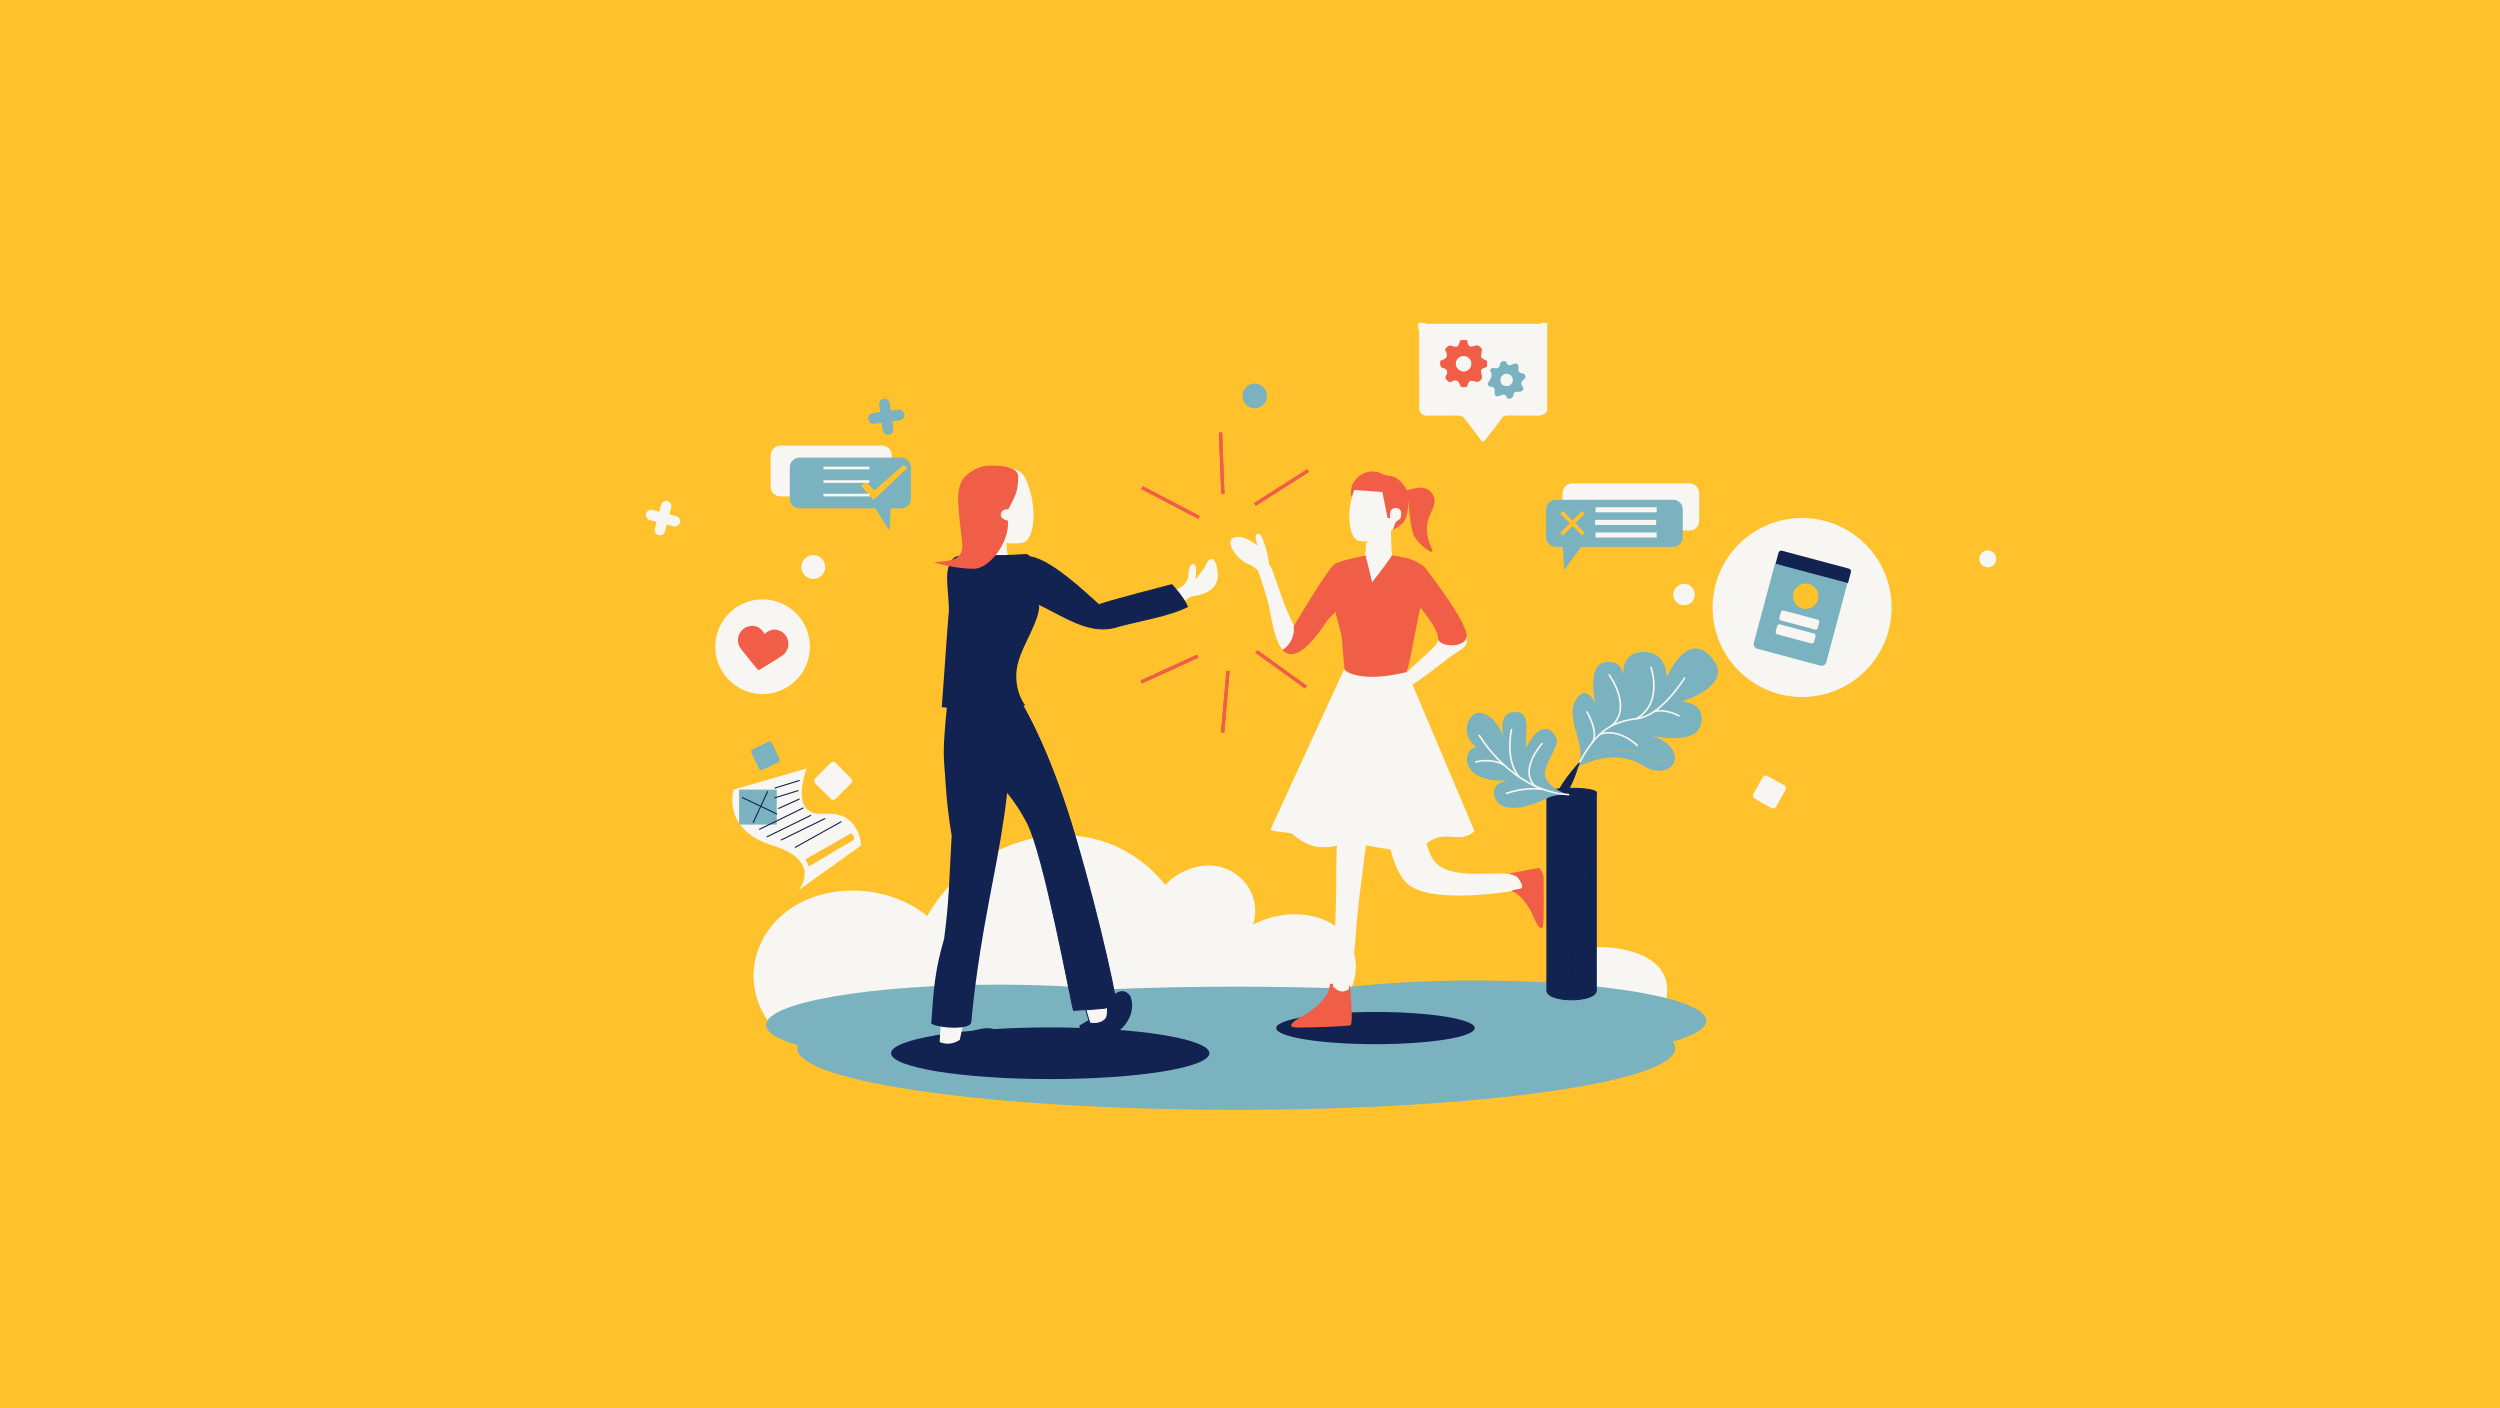 <?xml version="1.0" encoding="utf-8"?>
<!-- Generator: Adobe Illustrator 27.1.1, SVG Export Plug-In . SVG Version: 6.00 Build 0)  -->
<svg version="1.1" xmlns="http://www.w3.org/2000/svg" xmlns:xlink="http://www.w3.org/1999/xlink" x="0px" y="0px"
	 viewBox="0 0 1420 800" style="enable-background:new 0 0 1420 800;" xml:space="preserve">
<style type="text/css">
	.st0{fill:#FFC12C;}
	.st1{fill:#F8F6F2;}
	.st2{fill:#7AB2C0;}
	.st3{fill:#122251;}
	.st4{fill:none;stroke:#122251;stroke-width:0.627;stroke-linecap:round;stroke-linejoin:round;}
	.st5{fill:#FFBE2E;}
	.st6{fill:#122251;stroke:#122251;stroke-width:0.596;}
	.st7{fill:#122251;stroke:#122251;stroke-width:0.596;stroke-miterlimit:10;}
	.st8{fill:none;stroke:#F8F6F2;stroke-width:0.94;stroke-linecap:round;stroke-linejoin:round;}
	.st9{fill:#F15E47;}
	.st10{fill:#F15E47;stroke:#F15E47;stroke-width:0.596;}
	.st11{fill:#F8F6F2;stroke:#F8F6F2;stroke-width:1.192;}
	.st12{fill:#F15E47;stroke:#F15E47;stroke-width:0.715;}
	.st13{fill:#F8F6F2;stroke:#122251;stroke-width:0.596;}
	.st14{fill:#122251;stroke:#122251;stroke-width:1.192;}
	.st15{fill:#122251;stroke:#FF33C7;stroke-width:0;}
	.st16{fill:none;stroke:#F15E47;stroke-width:1.787;stroke-miterlimit:10;}
</style>
<g id="レイヤー_1">
	<g id="レイヤー_1_00000151543645199414208610000014384296427986105754_">
		<rect x="-10" y="-10" class="st0" width="1440" height="820"/>
	</g>
</g>
<g id="レイヤー_3">
	<g>
		<g id="bg_00000152223616770731190440000003084483667643251368_">
			<g id="Group_5_00000166665228169671155780000005435257872211484863_">
				<path id="Group_1_00000006698536545646669610000014819564965435696011_" class="st1" d="M526.7,520.31
					c-20.64-16.77-52.08-18.96-73.92-6.56c-25.69,14.58-33.42,46.7-13.44,70.18c106.09-3.02,212.18-6.03,318.27-9.05
					c17.59-15.67,15.66-38.69,0.22-49.3c-11.73-8.06-30.57-8.5-46.03-0.47c4.92-15.97-5.99-30.54-20.47-33.09
					c-10.26-1.81-21.87,2.49-29.45,10.62c-4.01-5.09-19.45-23.33-46.77-27.41c-3.67-0.55-7.39-0.82-11.14-0.82
					C573.92,474.41,542.61,491.73,526.7,520.31z"/>
			</g>
			<path id="Group_4_00000098188846283027869230000010727632219102111620_" class="st1" d="M876.75,563.8l66.74,12.09
				c0,0,16.47-29.09-22.28-36.75c-4.11-0.81-7.84-1.17-11.24-1.17C881.32,537.97,876.75,563.8,876.75,563.8z"/>
			<g id="Group_3_00000115485833159721591060000002472985893295845263_">
				<path id="Group_1_00000026153323400585546830000005817470431002769793_" class="st2" d="M759.89,561.36
					c-18.52-0.62-37.85-0.94-57.71-0.94c-25.64,0-50.38,0.54-73.66,1.55c-18.45-1.71-39.52-2.69-61.9-2.69
					c-72.63,0-131.51,10.24-131.51,22.86c0,4.21,6.55,8.15,17.97,11.54c-0.19,0.56-0.29,1.13-0.29,1.71
					c0,19.32,111.66,34.98,249.39,34.98c137.74,0,249.39-15.66,249.39-34.98c0-1.27-0.48-2.51-1.42-3.74
					c12.08-3.46,19.04-7.52,19.04-11.86c0-12.63-58.88-22.86-131.51-22.86C808.57,556.93,781.67,558.57,759.89,561.36z"/>
			</g>
			<path id="Group_2_00000157994382783072471120000011351013692864009099_" class="st3" d="M686.92,598.24
				c0,8.1-40.47,14.67-90.39,14.67c-49.92,0-90.39-6.57-90.39-14.67c0-8.1,40.47-14.67,90.39-14.67
				C646.46,583.56,686.92,590.13,686.92,598.24z"/>
			
				<ellipse id="Group_1_00000050633064090502683420000002911861816027713181_" class="st3" cx="781.27" cy="583.94" rx="56.39" ry="9.15"/>
		</g>
		<g id="shape_00000139259119841964530380000002666461315689330366_">
			<path id="Group_12_00000133499694568632685760000003753763270759103927_" class="st1" d="M416.69,448.5
				c0,0-6.96,22.77,22.05,31.7c29.01,8.93,14.86,25.41,14.86,25.41l35.51-25.41c0,0-0.46-19.63-21.12-18
				c-20.66,1.63-9.75-25.77-9.75-25.77L416.69,448.5z"/>
			
				<rect id="Group_13_00000183938790254884304860000007142326613962761369_" x="419.83" y="448.5" class="st2" width="21.35" height="19.85"/>
			
				<line id="Group_10_00000070825414548565174740000004175265897890699681_" class="st4" x1="435.96" y1="449.67" x2="427.84" y2="467.19"/>
			
				<line id="Group_9_00000008123988135412744850000005990724602208433568_" class="st4" x1="421.69" y1="453.03" x2="441.18" y2="462.32"/>
			
				<line id="Group_8_00000036218259760927919230000014194491494735464605_" class="st4" x1="440.2" y1="447.58" x2="453.95" y2="443.34"/>
			
				<line id="Group_7_00000103948554135799745300000010143752828117754762_" class="st4" x1="440.2" y1="453.12" x2="453.31" y2="449.08"/>
			
				<line id="Group_6_00000167385913978566982940000014023683657446157465_" class="st4" x1="442.29" y1="459.18" x2="453.95" y2="453.9"/>
			
				<line id="Group_5_00000064324127670064900130000015592667402118646661_" class="st4" x1="431.43" y1="471.02" x2="456.15" y2="458.95"/>
			
				<line id="Group_4_00000163042949749681278430000007720298279373889938_" class="st4" x1="435.76" y1="475.24" x2="460.48" y2="463.16"/>
			
				<line id="Group_3_00000177484165970762682080000008710984668122585274_" class="st4" x1="443.79" y1="477.06" x2="468.51" y2="464.98"/>
			
				<line id="Group_2_00000170969920211761121800000003860261190893968815_" class="st4" x1="451.7" y1="481.28" x2="477.74" y2="466.77"/>
			<path id="Group_1_00000038376512981074854790000000638114524495553185_" class="st5" d="M483.54,473.19l-26.11,14.97
				c0,0,1.81,2.6,1.81,4.14c13.77-8.36,25.69-15.24,25.69-15.24S485.87,475.28,483.54,473.19z"/>
		</g>
		<g id="tree_00000013873127405981206590000002318499033269770914_">
			<g id="Group_24_00000023996330588860177600000000932132118217708703_">
				<path id="Group_21_00000093165330194835505810000005783105376768318896_" class="st6" d="M890.61,553.69
					c1.85-4.32-1.54-9.87,1.23-14.19c8.95-14.5,9.56-32.39,8.02-48.43c0-2.16,0.31-4.32,0-6.48c-2.07-11.64-4.57-23.72-0.77-34.41
					h-20.44v107.17C883.75,557.8,888.94,558.07,890.61,553.69z"/>
				<path id="Group_20_00000086685742502794395950000011692958602608109209_" class="st6" d="M899.09,450.18
					c-3.8,10.69-1.3,22.77,0.77,34.41c0.31,2.16,0,4.32,0,6.48c1.54,16.04,0.93,33.93-8.02,48.43c-2.78,4.32,0.62,9.87-1.23,14.19
					c-1.67,4.38-6.86,4.11-11.96,3.66v5.19c0,7.1,28.02,7.1,28.02,0V450.18H899.09z"/>
				<path id="Group_19_00000136404439554508227600000013790810257405374362_" class="st7" d="M906.74,450.18
					c0,1.34-6.29,2.42-14.04,2.42c-7.76,0-14.04-1.08-14.04-2.42c0-1.34,6.29-2.42,14.04-2.42
					C900.46,447.76,906.74,448.84,906.74,450.18z"/>
			</g>
			<g id="Group_23_00000127019858787470788470000004003544506313051066_">
				<path id="Group_18_00000052076188074574964560000012495032154306035078_" class="st2" d="M895.72,396.49
					c-8.24,11.34,7.15,27.45,0,39.44c0,0,0.14-0.08,0.42-0.23c0.55-0.5,1.17-1.05,1.87-1.64c3.26-2.73,22.39-12.65,36.96-5
					c14.4,7.57,15.7-1.63,15.73-1.85c0,0,0,0,0,0c-1.43-3.29-5.15-6.71-11.99-9.23c12.76-7.24,22.74,8.46,25.79-8.27
					c1.96-10.77-8.91-11.33-9.27-11.35c0.6-0.11,28.92-8.72,18.17-23.27c-14.29-19.34-26.57,9.18-26.69,9.61
					c0.01-0.32,0.41-14.18-12.92-14.4c-12.23-0.2-11.92,11.24-11.75,13.39c-0.22-1.72-1.68-9.26-10.75-7.44
					c-10.12,2.03-5.19,23.12-5.09,23.57C906.08,399.57,901.48,388.57,895.72,396.49z"/>
				<path id="Group_17_00000144314805352426056350000014939004580754760066_" class="st8" d="M895.72,435.94
					c11.13-22.39,21.07-26.06,34.57-27.85c13.5-1.79,26.5-22.93,26.5-22.93"/>
				<path id="Group_16_00000056399561718456367670000018162969493477508750_" class="st8" d="M937.77,379.08
					c0,0,7.12,20.32-8.3,29.13"/>
				<path id="Group_15_00000106133177033643240030000018163705688098861230_" class="st8" d="M914.01,383.34
					c0,0,13.54,18.57,1.31,28.97"/>
				<path id="Group_14_00000076597620009423551500000006114223771863483023_" class="st8" d="M953.62,406.58
					c0,0-7.94-4.39-14.19-2.34"/>
				<path id="Group_13_00000021816286968464463200000004479523213980645283_" class="st8" d="M929.99,423.44
					c0,0-10.21-10.23-21.3-6.35"/>
				<path id="Group_12_00000052084749412804764260000002531510520432641204_" class="st8" d="M901.41,404.42
					c0,0,6.95,11.66,3.01,17.3"/>
				<path id="Group_11_00000129914259090469563420000012987735843964554925_" class="st2" d="M896.14,435.7
					c2.99-1.62,21.41-10.8,36.67-1.07c11.71,7.48,21.28,0.4,17.9-7.41c-0.03,0.22-1.33,9.41-15.73,1.84
					c-14.58-7.65-33.7,2.27-36.96,5C897.31,434.65,896.69,435.2,896.14,435.7z"/>
				<path id="Group_10_00000132060345092393414850000013154612554664177086_" class="st2" d="M959.17,399.27
					c6.45,3.55,6.69,18.1-5.69,16.41c-12.86-1.75-14.76,2.31-14.76,2.31s18.69,4.27,25.35-2.69
					C967.76,411.43,968.51,401.24,959.17,399.27z"/>
				<path id="Group_9_00000126285080977610750280000004331823777267628420_" class="st6" d="M896.14,435.7
					c0,0-5.56,18.35-10.03,16.43c-4.47-1.92,11.03-18.95,11.03-18.95L896.14,435.7z"/>
			</g>
			<g id="Group_22_00000083077269277957817240000004321464210949392007_">
				<path id="Group_8_00000064319742531869934380000014429663497720474287_" class="st2" d="M867.12,424.24
					c0.82-1.56,1.63-2.93,2.44-4.11c5.82-8.48,11.37-7.42,14.52-0.59c2.06,3.87-9.2,16.25-6.1,22.67c2.16,4.48,7.28,7.14,10.17,8.34
					c1.26,0.52,2.09,0.77,2.09,0.77s-6.68-0.17-10.54,1.63c0,0-25.27,13.36-30.64,0.04c-2.95-8.26,6.69-9.57,7.65-9.68
					c-1.45,0.12-22.5,1.62-23.56-11.77c0,0-0.01-7.14,5.68-6.95c-10.8-7.51-4.61-22.33,3.78-19.31
					c8.11,2.92,11.07,12.72,11.25,13.35c-0.11-0.48-1.44-6.29,0.32-10.3c1.15-2.62,3.61-4.47,8.58-3.56
					c5.8,0.92,3.94,11.04,3.86,16.44c0,0,0,0.01,0,0.01c-0.01,0.75,0.01,1.4,0.1,1.93C866.8,423.62,866.93,423.99,867.12,424.24z"/>
				<path id="Group_7_00000119812862316766242960000005988603232281324209_" class="st8" d="M840.23,417.66
					c0,0,18.09,31.45,50.7,33.7"/>
				<path id="Group_6_00000155831940571537319340000007768992360308742539_" class="st8" d="M875.79,422.46
					c0,0-13.25,14.76-3.95,23.96"/>
				<path id="Group_5_00000176040825888315885850000010871934623030525073_" class="st8" d="M858.54,414.38
					c0,0-3.88,16.58,4.05,26.56"/>
				<path id="Group_4_00000174575234054717359260000004117099219235905957_" class="st8" d="M838.22,432.77c0,0,8.04-2.37,15.76,1.5
					"/>
				<path id="Group_3_00000090295490362346482060000003788256611637816201_" class="st8" d="M855.71,450.66
					c0,0,9.75-3.77,20.22-2.34"/>
				<path id="Group_2_00000011732900556541012710000013235806986132907136_" class="st2" d="M884.08,419.54
					c2.06,3.87-9.2,16.25-6.1,22.67c2.16,4.48,7.28,7.14,10.17,8.34c-4.92-0.31-11.47-2.12-13.59-9.2
					c-3.53-11.82,11.14-24.84-5-21.22C875.38,411.65,880.93,412.71,884.08,419.54z"/>
				<path id="Group_1_00000052096668138674433110000016490696758114165905_" class="st2" d="M866.63,421.2
					c-0.4-5.03-2.4-17.76-12.38-12.71c-0.02-0.06-0.04-0.11-0.06-0.17c1.15-2.62,3.61-4.47,8.58-3.56
					C868.57,405.68,866.7,415.8,866.63,421.2z"/>
			</g>
		</g>
		<g id="leg2_00000072961735459719848570000006131434527673591997_">
			<path id="Group_3_00000002385357892341120370000000872202976995038892_" class="st9" d="M858.44,502.83l0.56,3.68
				c0,0,4.46,0.11,10.86,11.57c0,0,5.53,14.31,6.63,7.28c0.62-3.92,0.28-23.23,0.3-26.56c0.02-3.33-2.58-5.85-2.58-5.85
				s-15.97,2.92-16.43,3.1C857.31,496.23,858.44,502.83,858.44,502.83z"/>
			<path id="Group_2_00000170246030367592073130000009510281638453732007_" class="st1" d="M812.57,485.68
				c-7.53-17.78-6.69-37.39-6.11-56.56l-22.08,3.26c0,0-0.31,58.31,15.99,70.36c14.92,11.03,58.19,3.4,58.19,3.4
				c2.39-2.35,9.39,1.14,4.04-7.03C857.25,490.93,820.91,504.3,812.57,485.68z"/>
		</g>
		<g id="leg1_00000092424301788939510330000011836487007500732557_">
			<path id="Group_3_00000054951932921450382310000012660205879768123276_" class="st9" d="M755.5,558.75l-0.7,3.34
				c0,0-0.37,5.17-12.07,13.37c0,0-14.81,7.48-7.21,8.1c4.23,0.34,30.88-0.54,31.6-1.28c1.82-1.91-0.47-22.5-0.35-22.7
				C766.88,559.62,755.5,558.75,755.5,558.75z"/>
			<path id="Group_1_00000170994111641649919110000018177582601677575576_" class="st1" d="M782.58,429.27
				c1.14-6.27,5.97-19.08,9.55-24.02l-28.86-10.35c0,0-4.46,82.98-4.27,101.03c0.19,18.05-1.91,64.28-1.91,64.28
				c3.25,3.22,5.37,3.85,8.99,1.71c0.58-3.71,2.99-13.51,4.62-38.88C772.77,500.87,777.33,470.69,782.58,429.27z"/>
		</g>
		<path id="Group_2_00000105399356898922554250000014069437761491881627_" class="st1" d="M763.55,379.97l-41.74,90.85
			c-0.78,1.82,11.05,1.72,12.33,2.86c2.75,2.44,8.71,7.53,17.12,7.53c10.29,0,9.29-2.76,20.62-1.57
			c11.03,1.15,27.78,7.13,39.28-1.18c10.48-7.57,17.98,1.39,26.35-6.36l-38.77-91.68c0,0,1.66,1.96-15.79,3.22
			C764.4,384.97,763.55,379.97,763.55,379.97z"/>
		<path id="Group_2_00000128458208744441542650000006815204411310142093_" class="st9" d="M803.7,320.52
			c-2.79-2.48-6.15-3.53-9.66-4.61c-10.26-1.3-10.75-1.48-12.82-1.24c-3.78,0.76-21.13,1.13-23.06,23.06
			c-1.5,8.16,3.21,18.7,3.92,24.12c0.15,1.14,1.58,18.35,1.58,18.35s6.95,8.41,35.21,1.59c2.77-5.85,7.63-43.23,11.59-47.88
			C809.24,327.98,806.91,323.37,803.7,320.52z"/>
		<path id="グループ_1_00000042011650531558515350000012428057142827960729_" class="st1" d="M790.06,301.18l-14.19,7.29
			c0,0-0.21,5.93-0.34,6.77l15.09,0.01C790.38,314.06,790.06,301.18,790.06,301.18z"/>
		<path id="グループ_1_00000049196523641764161890000012510650386062822302_" class="st1" d="M790.61,315.25
			c0.61,0.27-11.24,15.5-11.24,15.5s-3.66-15.54-3.94-15.5c0-3.58,4.01-7.59,7.59-7.59C786.6,307.65,790.61,311.67,790.61,315.25z"
			/>
		<path id="グループ_1_00000133490007698420347970000009224164287848471680_" class="st1" d="M794.84,273.59
			c-3.47-4.07-12.99-4.76-17.22-3.54c-6.19,1.79-7.54,4.14-9.87,12.83s-1.73,19.13,2.03,23.23c1.25,1.36,4.16,1.47,7.27,1.46
			c8.19-0.02,14.19-7.29,14.19-7.29s6.24-2.28,7.76-9.22C800.34,284.91,798.31,277.66,794.84,273.59z"/>
		<path id="グループ_1_00000067955631697549784080000002868437148859728529_" class="st9" d="M788.13,294.22h1.4
			c0,0,0.03,0.66,0-2.42c-0.03-3.09,2.94-3.56,4.4-3.11c0.95,0.3,1.59,1.22,1.8,1.79c0.29,0.8,0.12,2.97-0.24,3.78
			c-0.35,0.81-2.42,1.87-2.79,2.44s-1.37,3.97-1.37,3.97s1.2-0.04,4.94-3.06c2.87-2.31,3.73-8.96,3.65-13.67
			c0-0.27,0.99,16.76,3.58,21.06s9.12,9.11,9.94,8.37c0.95-0.85-3.75-6.39-2.85-15.18c0.65-6.28,5.73-11.19,3.82-16.04
			c-3.64-9.26-15.11-3.04-15.39-3.72c-0.84-2.04-2.2-3.62-3.07-4.5c-1.16-1.17-2.08-2.03-4.15-3.09c-1.45-0.74-4.95-0.5-7.17-1.83
			c-3.17-1.89-12.01-2.78-16.8,6.79c0,0-0.24,1.65-0.47,3.44c-0.23,1.79,0.43,3.21,0.43,3.21l1.3-4.18l16.08,1.21l1.38,6.78
			C786.57,286.27,787.69,291.7,788.13,294.22z"/>
		<g id="arm2_00000156576596296559961240000008366363479397129115_">
			<path id="Group_5_00000043437605240843915710000005982253624891932804_" class="st1" d="M757.38,321.88
				c-4.66,6.73-15.54,25.49-22.23,33.84c-6.68-12.53-11.62-31.38-13.63-34.2c-1.51-2.11-5.81-2.68-7.99-0.41
				c1.51,4.71,3.24,9.26,4.65,13.97c0.69,2.78,1.74,5.55,2.43,8.33c1.39,6.59,3.44,21.72,8.3,25.88c7.98,6.94,17.03-12,23.28-17.55
				c2.73-2.04,3.58-3.92,7.07-6.29l16.62-29.58C775.89,315.88,769.26,317.67,757.38,321.88z"/>
			<path id="Group_1_00000059990837725471671750000013726134289761002685_" class="st1" d="M720.62,322.92
				c1.28-1.53-3-20.65-6.04-19.83c-3.04,0.82-0.05,6.95-0.05,6.95s-10.28-8.32-15.08-3.83c-2.28,3.4,2.64,9.81,6.54,12.47
				c2.35,1.96,8.32,3.05,9.34,7.34C717.67,326.65,719.34,324.45,720.62,322.92z"/>
			<path id="Group_6_00000023979848315125765820000011577174710180647357_" class="st10" d="M757.98,320.84
				c-3.54,2.48-22.82,34.89-22.82,34.89s1.36,8.12-6.24,13.57c8.99,9.2,24.47-16.81,24.47-16.81s6.7-7.03,6.7-7.03l15.8-29.58
				C775.89,315.88,761.52,318.36,757.98,320.84z"/>
		</g>
		<g id="arm1_00000087399671379941928630000010592116631743828113_">
			<path id="Group_5_00000150815186525728488310000002991941369107622294_" class="st1" d="M832.55,359.48
				c-3.12-11.1-23.58-37.05-23.95-37.5c-4.26-3.04-8.54-4.59-11.75-5.17l4.55,21.31c0,0,16.14,18.01,15.8,24.27
				c-0.28,5.18-8.24,8.62-22.12,23.93c-0.26,1.2,2.2,3.37,4,4.51c9.4-5.64,15.47-10.79,24.69-17.77
				C830.71,367.85,834.98,368.15,832.55,359.48z"/>
			<path id="Group_2_00000056416771539610170030000015007759764723724954_" class="st1" d="M792.1,394.42
				c-4.72,4.72-12.06,1.58-17.57-1.47c-0.52,0.06-0.75,0.29-0.53,0.85c1.15,2.98,11.89,7.91,15.3,5.79
				c3.41-2.12,9.57-7.61,9.57-7.61s0.08-1-0.1-2.13C796.35,390.97,794.07,392.45,792.1,394.42z"/>
			<path id="Group_1_00000040557086526321527900000003090353876679336372_" class="st11" d="M792.1,394.42
				c1.97-1.97,4.25-3.45,6.67-4.58c-0.24-1.43-0.91-3.07-2.73-3.19c-3.26-0.22-14.33,0.12-13.57,1.98c0.77,1.86,3.89,2.13,5.76,2.21
				c-3.27,5.01-11.41,1.85-13.71,2.11C780.04,396,787.38,399.14,792.1,394.42z"/>
			<path id="Group_6_00000067235567620026283320000007510481322380658331_" class="st12" d="M832.55,359.48
				c-3.12-11.1-23.58-37.05-23.95-37.5c-4.26-3.04-8.54-4.59-11.75-5.17l4.55,21.31c0,0,16.14,18.01,15.8,24.27
				C816.92,367.57,834.98,368.15,832.55,359.48z"/>
		</g>
		<g id="leg2_00000006691574839762089940000005145754843001198268_">
			<path id="Group_6_00000178927756856337336090000005730923347263285655_" class="st3" d="M613.08,582.49c0,0,2.88,15.54,5.27,17.3
				c0.94,0.69,5.46,0.65,11.29-2.65c3.37-1.91,1.65-7.17,4.36-10.22c9.15-6.94,10.28-15.27,8.06-21.12
				c-7.14-10.2-18.42,10.51-18.42,10.51L613.08,582.49z"/>
			<path id="Group_5_00000042698857450353034290000005007999488532862337_" class="st13" d="M606.06,460.38
				c-13.97-42.64-26.8-62.19-26.8-62.19l-35.01,3.94l3.42,20.46c0,2.77,0.18,5.16,0.51,7.26c0.88,0.94,1.9,1.78,3.08,2.49
				c13.53,7.29,24.8,17.79,32.44,32.36c9.37,17.35,14.92,35.05,20.82,53.44c0.69,2.08,0.69,4.51,1.39,6.94
				c3.82,14.92,7.98,29.15,10.06,44.76c0.66,3.76,1.89,7.52,3.05,11.28c3.18,0.59,7.04,0.2,9.27-2.7
				C632.44,573.03,620.04,503.02,606.06,460.38z"/>
			<path id="Group_7_00000169530555298368955540000016571106789467762854_" class="st6" d="M606.06,460.38
				c-13.97-42.64-26.8-62.19-26.8-62.19l-35.01,3.94l3.42,20.46c0,2.77,0.18,5.16,0.51,7.26c0.88,0.94,1.9,1.78,3.08,2.49
				c13.53,7.29,24.5,20.22,32.14,34.8c9.37,17.35,25.17,102.95,26.33,106.71c14.32-0.81,24.26-0.9,24.06-4.52
				C633.4,562.55,620.04,503.02,606.06,460.38z"/>
		</g>
		<g id="leg1_00000029026243404096474320000003316746188120273816_">
			<path id="Group_5_00000026157084537779502480000006964370504003925175_" class="st3" d="M531.17,588.15
				c0,0-3.79,11.17-3.93,17.17c-1.44,3.23,8.18,3.83,13.94,2.46c3.48-0.12,3.11-6.67,10.04-6.65c9.33,0.04,13.54-4.37,16.13-13.5
				c-2.43-8.28-20.83,0.21-20.83,0.21L531.17,588.15z"/>
			<path id="Group_3_00000152986663299766906050000004475321715199985585_" class="st1" d="M572.05,418.62l-2.15-26.51l-24.39,2.99
				c-5.77,16.33-8.73,33.51-7.76,50.68c0.69,10.06,1.68,18.74,3.41,28.8c-1.58,26.44,1.1,37.46-1.93,60.52
				c-5.44,18.63-4.19,38.15-5.49,56.78c6.29,2.71,11.43-1.28,11.43-1.28s7.99-36.82,16.07-79.2
				C567.37,479.28,574.68,444.1,572.05,418.62z"/>
			<path id="Group_6_00000046318622573142023580000011266529726331549341_" class="st14" d="M572.05,418.62l-2.15-26.51l-30.94,4.18
				c-3.54,34.72-2.18,32.31-1.21,49.49c0.69,10.06,1.68,18.74,3.41,28.8c-1.58,26.44-1.28,35.67-4.31,58.74
				c-5.44,18.63-5.97,29.21-7.28,47.84c6.29,2.71,21.19,2.81,21.56-0.68c0.37-3.49,2.03-26.69,10.11-69.07
				C567.37,479.28,574.68,444.1,572.05,418.62z"/>
		</g>
		<path id="Group_3_00000084521011714309384320000014499701336329356708_" class="st1" d="M553.78,319.58c0,0,5.26-19.4,4.46-28.79
			c-0.8-9.4,25,15.67,17.84,13.69c-7.16-1.98-3.34,11.94-3.34,11.94L553.78,319.58z"/>
		<path id="グループ_1_00000115478322479449102420000009508054594077137326_" class="st1" d="M554.46,269.82
			c3.98-4.66,14.87-5.45,19.72-4.05c7.08,2.05,8.63,4.74,11.31,14.68c2.67,9.94,1.98,21.9-2.32,26.59
			c-1.43,1.56-4.77,1.69-8.32,1.68c-9.38-0.03-16.25-8.35-16.25-8.35s-7.14-2.61-8.88-10.56
			C548.16,282.79,550.48,274.48,554.46,269.82z"/>
		<g id="body_00000034057784331022797700000018114722600471218594_">
			<path id="Group_1_00000078766543643220746330000012865552353285617033_" class="st3" d="M582.09,314.71
				c-16.4,1.31-28.31,0-28.31,0c-5.99,2.92-9.73-1.37-13.34,3.62c-4.82,6.65-1.04,19.26-1.52,29.68c-0.43,2.12-3.7,51.33-3.98,53.66
				c5.25,0.63,34.41,2.46,47.57-1.13c0.07,1.1-8.55-10.4-3.9-25.35c3.33-10.72,11.06-21.61,11.67-30.44
				C584.8,323.07,587.71,314.26,582.09,314.71z"/>
			<path id="シェイプ_1_00000014632699183762024090000009864605383317437065_" class="st15" d="M455.6,302.8"/>
		</g>
		<g id="arm1_00000026863372614512981410000012017390595566844311_">
			<path id="Group_4_00000142854435631522888670000013569542946869345702_" class="st1" d="M691.39,323.62
				c-0.17-1.77-0.35-3.74-2.22-5.85c-1.35-0.69-2.99,0.27-3.61,1.8c-1.41,3.49-6.49,9.49-6.49,9.49s1.35-9.06-1.43-8.7
				c-2.79,0.36-2.67,6.81-2.67,6.81c-0.96,7.56-10.49,8.6-10.49,8.6c-0.11,0.98,1.94,7.43,3.05,8.16s7.1-4.12,9.46-5.2
				C694.75,336.56,691.56,325.39,691.39,323.62z"/>
			<path id="Group_2_00000041296767273860063140000005131168579216016057_" class="st6" d="M635.32,355.75
				c12.22-3.33,29.17-6,39.15-11.17c-2.42-5.69-8.88-12.47-8.88-12.47s-40.02,10.31-41.39,11.47c-5.73-5.02-28.95-27.79-41.13-27.43
				l-4.77,21.46c0,0,1.32,0.91,3.54,2.38C600.14,345.81,616.42,362.16,635.32,355.75z"/>
		</g>
		<path id="グループ_1_00000109731351539767619130000008019861300781405091_" class="st9" d="M547.37,271.58
			c0.23-0.28,0.47-0.55,0.72-0.79c0.62-0.61,1.26-1.21,1.96-1.76c2.64-2.15,7.16-4.57,12-4.57c7.19,0,15.62,0.5,16.31,5.96
			c-0.15,10.38-2.27,11.97-5.72,19c-3.41-1.21-7.37,4.86-0.15,6.3c1.17,11.7-10.21,27.35-19.37,27.35c-11.39,0-22.72-3.7-22.72-3.7
			c10.04-0.79,17.21-1.17,16.11-11.36C544.65,290.84,542.14,277.97,547.37,271.58z"/>
		<g id="shape_00000035502167327739213350000001348063970327461548_">
			<g id="Group_1_00000117679049592685839480000016990275214343270074_">
				
					<line id="Group_6_00000130635850790008877280000016264350520095719825_" class="st16" x1="648.65" y1="276.96" x2="681" y2="293.88"/>
				
					<line id="Group_5_00000135692813466980127630000006138939378717821095_" class="st16" x1="693.25" y1="245.73" x2="694.59" y2="280.46"/>
				
					<line id="Group_4_00000133499427373372683160000011694851192650999938_" class="st16" x1="712.88" y1="286.47" x2="742.97" y2="267.3"/>
				
					<line id="Group_3_00000093896857044770446090000015034669722779442829_" class="st16" x1="713.71" y1="370.09" x2="741.77" y2="390.28"/>
				
					<line id="Group_2_00000055700313081542299300000013304115360393175715_" class="st16" x1="697.51" y1="381.08" x2="694.48" y2="415.97"/>
				
					<line id="Group_1_00000003079796760604508140000015783020197745565606_" class="st16" x1="680.32" y1="372.7" x2="648.24" y2="387.36"/>
			</g>
			<g id="Group_2_00000021836730406941921410000016500568673440344742_">
				
					<line id="Group_6_00000101087971963032675610000006280533137264991377_" class="st16" x1="648.65" y1="276.96" x2="681" y2="293.88"/>
				
					<line id="Group_5_00000114062797869032076410000010939972962243830975_" class="st16" x1="693.25" y1="245.73" x2="694.59" y2="280.46"/>
				
					<line id="Group_4_00000008845672500296018320000014781356775566579589_" class="st16" x1="712.88" y1="286.47" x2="742.97" y2="267.3"/>
				
					<line id="Group_3_00000077321757265810211980000006990795624641244348_" class="st16" x1="713.71" y1="370.09" x2="741.77" y2="390.28"/>
				
					<line id="Group_2_00000038406545777749335070000004236985545758668718_" class="st16" x1="697.51" y1="381.08" x2="694.48" y2="415.97"/>
				
					<line id="Group_1_00000044863960448024397440000010784600619484461707_" class="st16" x1="680.32" y1="372.7" x2="648.24" y2="387.36"/>
			</g>
			<g id="Group_3_00000182516264149705363560000001166590533001233042_">
				
					<line id="Group_6_00000181772966287642302760000009593424364756171401_" class="st16" x1="648.65" y1="276.96" x2="681" y2="293.88"/>
				
					<line id="Group_5_00000014633763076583699890000017643184972984255653_" class="st16" x1="693.25" y1="245.73" x2="694.59" y2="280.46"/>
				
					<line id="Group_4_00000080164814308115724630000001014733374001689745_" class="st16" x1="712.88" y1="286.47" x2="742.97" y2="267.3"/>
				
					<line id="Group_3_00000079464414478901752890000004352489389136536476_" class="st16" x1="713.71" y1="370.09" x2="741.77" y2="390.28"/>
				
					<line id="Group_2_00000108306708483723689920000000949317484896492214_" class="st16" x1="697.51" y1="381.08" x2="694.48" y2="415.97"/>
				
					<line id="Group_1_00000053533193846523395400000017939513693563481014_" class="st16" x1="680.32" y1="372.7" x2="648.24" y2="387.36"/>
			</g>
		</g>
		<g id="speak2_00000016790573444565061640000007430209990674107569_">
			<path id="Group_6_00000003084571163313628960000012785453777264950975_" class="st1" d="M500.94,253.12H443.3
				c-3.09,0-5.59,2.5-5.59,5.59v17.66c0,3.09,2.5,5.59,5.59,5.59h42.94l8.75,2.02l0.12-2.02h5.83c3.09,0,5.59-2.5,5.59-5.59v-17.66
				C506.53,255.62,504.03,253.12,500.94,253.12z"/>
			<path id="Group_5_00000080913847738667689340000003188055207692059562_" class="st2" d="M511.82,259.91h-57.64
				c-3.09,0-5.59,2.5-5.59,5.59v17.66c0,3.09,2.5,5.59,5.59,5.59h42.94l8.11,12.68l0.76-12.68h5.83c3.09,0,5.59-2.5,5.59-5.59
				v-17.66C517.41,262.41,514.91,259.91,511.82,259.91z"/>
			<polygon id="Group_4_00000159431255799957795480000016478599841127408526_" class="st0" points="489.04,275.89 496.14,284 
				515.41,265.84 513.14,264.05 496.6,278.62 491.76,273.43 			"/>
			
				<rect id="Group_3_00000114756481563961378780000014366393411148675235_" x="467.7" y="265.05" class="st1" width="26.12" height="1.51"/>
			
				<rect id="Group_2_00000080903251945885711640000005062763467341158060_" x="467.7" y="272.76" class="st1" width="26.12" height="1.51"/>
			
				<rect id="Group_1_00000014600648616278755240000004063929168477722800_" x="467.7" y="280.46" class="st1" width="26.12" height="1.51"/>
		</g>
		<g id="speak1_00000031904819829502298970000007086780274631129754_">
			<path id="Group_6_00000180341944073658741190000000163897505294541467_" class="st1" d="M959.66,274.58h-66.65
				c-3.03,0-5.49,2.46-5.49,5.49v15.76c0,3.03,2.46,5.49,5.49,5.49h3.95l-0.12,9.73l10.65-9.73h52.16c3.03,0,5.49-2.46,5.49-5.49
				v-15.76C965.15,277.04,962.69,274.58,959.66,274.58z"/>
			<path id="Group_5_00000137120828837536810630000013555917751481807283_" class="st2" d="M950.33,283.87h-66.65
				c-3.03,0-5.49,2.46-5.49,5.49v15.76c0,3.03,2.46,5.49,5.49,5.49h3.95l0.82,13.14l9.71-13.14h52.16c3.03,0,5.49-2.46,5.49-5.49
				v-15.76C955.83,286.33,953.37,283.87,950.33,283.87z"/>
			<polygon id="Group_4_00000056400120855771327650000001449203572031017868_" class="st0" points="893.18,295.64 887.78,290.24 
				886.2,291.81 891.61,297.22 886.2,302.62 887.78,304.2 893.18,298.79 898.59,304.2 900.17,302.62 894.76,297.22 900.17,291.81 
				898.59,290.24 			"/>
			
				<rect id="Group_3_00000181801792241145528150000015402201291711290795_" x="906.27" y="288.12" class="st1" width="34.72" height="2.87"/>
			
				<rect id="Group_2_00000096035938323535352270000006381163981074652580_" x="905.98" y="295.29" class="st1" width="34.72" height="2.87"/>
			
				<rect id="Group_1_00000011002687702555381970000006868580489390871222_" x="906.27" y="302.45" class="st1" width="34.72" height="2.87"/>
		</g>
		<g id="Elements_00000049186928828218837250000013152722438638230932_">
			<g id="Element_-_7_00000067209351084147591140000013694226057270139804_">
				<g id="Element_-_8_00000057847662998098551830000008264183594079446159_">
					<path id="Group_8_00000062873806888501589120000003792744548768700051_" class="st2" d="M513.61,235.28L513.61,235.28
						c0.23,1.66-0.94,3.22-2.6,3.45l-14.37,2.01c-1.66,0.23-3.22-0.94-3.45-2.6c-0.23-1.66,0.94-3.22,2.6-3.45l14.37-2.01
						C511.83,232.44,513.38,233.61,513.61,235.28z"/>
				</g>
				<g id="Element_-_7_00000075866313663843279910000012527294082917855622_">
					<path id="Group_7_00000010270745853437533310000007632518543929343397_" class="st2" d="M504.83,246.92L504.83,246.92
						c-1.66,0.23-3.22-0.94-3.45-2.6l-2.01-14.37c-0.23-1.66,0.94-3.22,2.6-3.45c1.66-0.23,3.22,0.94,3.45,2.6l2.01,14.37
						C507.67,245.14,506.5,246.69,504.83,246.92z"/>
				</g>
			</g>
			<path id="Group_9_00000122686808234068405220000012624291427543329460_" class="st2" d="M719.67,224.9c0,3.86-3.13,7-7,7
				c-3.86,0-7-3.13-7-7c0-3.86,3.13-7,7-7C716.54,217.9,719.67,221.03,719.67,224.9z"/>
			<path id="Group_10_00000133520384497773396690000003365534527658971553_" class="st2" d="M431.02,436.45l-4.19-8.7
				c-0.4-0.82-0.05-1.81,0.77-2.21l8.7-4.19c0.82-0.4,1.81-0.05,2.21,0.77l4.19,8.7c0.4,0.82,0.05,1.81-0.77,2.21l-8.7,4.19
				C432.41,437.62,431.42,437.27,431.02,436.45z"/>
			<g id="Element_-_10_00000016039417820765853080000009018526539309068212_">
				<g id="Element_-_12_00000070829227453863337800000014887751028559448719_">
					<path id="Group_12_00000157267731119479197640000007044590384512004271_" class="st1" d="M386.25,296.83L386.25,296.83
						c-0.42,1.57-2.04,2.52-3.62,2.11l-13.6-3.59c-1.57-0.42-2.52-2.04-2.11-3.62c0.42-1.57,2.04-2.52,3.62-2.11l13.6,3.59
						C385.72,293.63,386.67,295.26,386.25,296.83z"/>
				</g>
				<g id="Element_-_11_00000093875882918134580910000004838726718138871991_">
					<path id="Group_11_00000120560218451040461890000017989710508723902091_" class="st1" d="M374.04,303.95L374.04,303.95
						c-1.57-0.42-2.52-2.04-2.11-3.62l3.59-13.6c0.42-1.57,2.04-2.52,3.62-2.11c1.57,0.42,2.52,2.04,2.11,3.62l-3.59,13.6
						C377.24,303.41,375.62,304.36,374.04,303.95z"/>
				</g>
			</g>
			
				<ellipse id="Group_13_00000054248600255066473970000000015004353472790675_" transform="matrix(0.383 -0.924 0.924 0.383 -12.447 625.366)" class="st1" cx="461.74" cy="322" rx="6.78" ry="6.78"/>
			<path id="Group_14_00000077300970789143169340000010079458517793984902_" class="st1" d="M471.75,453.66l-8.64-8.64
				c-0.82-0.82-0.82-2.14,0-2.96l8.64-8.64c0.82-0.82,2.14-0.82,2.96,0l8.64,8.64c0.82,0.82,0.82,2.14,0,2.96l-8.64,8.64
				C473.89,454.48,472.56,454.48,471.75,453.66z"/>
			<path id="Group_15_00000039104867466382919990000011302026753132361915_" class="st1" d="M1127.98,312.76
				c2.59-0.59,5.17,1.03,5.76,3.62c0.59,2.59-1.03,5.17-3.62,5.76c-2.59,0.59-5.17-1.03-5.76-3.62
				C1123.76,315.93,1125.38,313.35,1127.98,312.76z"/>
			<path id="Group_16_00000063609942050617892660000018375528050619678864_" class="st1" d="M955.18,331.76
				c3.29-0.75,6.56,1.31,7.31,4.6c0.75,3.29-1.31,6.56-4.6,7.31c-3.29,0.75-6.56-1.31-7.31-4.6
				C949.83,335.78,951.89,332.51,955.18,331.76z"/>
			<path id="Group_17_00000060014638152702277890000001746774836850826411_" class="st1" d="M1003.85,440.71l9.6,5.39
				c0.91,0.51,1.23,1.66,0.72,2.57l-5.39,9.6c-0.51,0.91-1.66,1.23-2.57,0.72l-9.6-5.39c-0.91-0.51-1.23-1.66-0.72-2.57l5.39-9.6
				C1001.79,440.52,1002.94,440.2,1003.85,440.71z"/>
		</g>
		<g id="Like_00000075160008636500992600000010260017717480348091_">
			<path id="Group_2_00000120548204031396621770000017653494571756848306_" class="st1" d="M459.67,371.79
				c-2.46,14.64-16.33,24.52-30.97,22.05c-14.64-2.46-24.52-16.33-22.05-30.97c2.46-14.64,16.33-24.52,30.97-22.05
				C452.26,343.28,462.13,357.15,459.67,371.79z"/>
			<path id="Group_1_00000174562437856195741830000014611762121157685390_" class="st9" d="M447.6,363.81
				c-0.25-1.03-0.69-1.98-1.29-2.83c-0.6-0.85-1.37-1.58-2.25-2.14c-0.89-0.56-1.9-0.97-3.01-1.15c-1.1-0.19-2.2-0.08-3.24,0.24
				c-1.04,0.33-2.02,0.88-2.88,1.59c-0.24,0.2-0.47,0.41-0.69,0.63c-0.14-0.28-0.28-0.56-0.44-0.82c-0.58-0.95-1.33-1.8-2.2-2.45
				c-0.88-0.65-1.88-1.11-2.99-1.29c-1.1-0.19-2.19-0.14-3.22,0.11c-1.03,0.24-1.98,0.68-2.83,1.29c-0.85,0.6-1.58,1.36-2.14,2.25
				c-0.56,0.89-0.97,1.9-1.15,3.01c-0.19,1.11-0.14,2.19,0.1,3.22c0.24,1.02,0.68,1.98,1.29,2.83c0.6,0.84,9.25,11.77,10.14,12.34
				c1.02-0.25,12.77-7.74,13.61-8.34c0.84-0.6,1.57-1.37,2.14-2.25c0.56-0.89,0.97-1.9,1.15-3.01
				C447.9,365.92,447.85,364.83,447.6,363.81z"/>
		</g>
		<g>
			<circle id="Group_6_00000022538388182966534640000011089700196676406198_" class="st1" cx="1023.59" cy="345.06" r="50.84"/>
			<path id="Group_5_00000173147131800374659050000003345480857310849705_" class="st2" d="M996.16,365.17
				c-0.39,1.45,0.47,2.94,1.92,3.32l35.91,9.61c1.45,0.39,2.94-0.47,3.32-1.92l12.06-45.07l-41.15-11.01L996.16,365.17z"/>
			<path id="Group_4_00000171681818143486753480000007901727426710897563_" class="st3" d="M1050.2,322.99l-38.05-10.18
				c-0.86-0.23-1.74,0.28-1.97,1.14l-1.68,6.29l41.15,11.01l1.68-6.29C1051.57,324.1,1051.06,323.22,1050.2,322.99z"/>
			<path id="Group_3_00000069392120232864363980000016022859789501202106_" class="st0" d="M1032.62,340.52
				c-1.03,3.86-5,6.15-8.86,5.12c-3.86-1.03-6.15-5-5.12-8.86s5-6.15,8.86-5.12C1031.36,332.69,1033.65,336.66,1032.62,340.52z"/>
			<path id="Group_2_00000159444284676072777600000012265404119841152130_" class="st1" d="M1030.92,357.6l-19.35-5.18
				c-0.67-0.18-1.07-0.87-0.89-1.54l0.86-3.22c0.18-0.67,0.87-1.07,1.54-0.89l19.35,5.18c0.67,0.18,1.07,0.87,0.89,1.54l-0.86,3.22
				C1032.28,357.38,1031.59,357.78,1030.92,357.6z"/>
			<path id="Group_1_00000014602093774322793550000013696098791945215909_" class="st1" d="M1028.82,365.47l-19.35-5.18
				c-0.67-0.18-1.07-0.87-0.89-1.54l0.86-3.22c0.18-0.67,0.87-1.07,1.54-0.89l19.35,5.18c0.67,0.18,1.07,0.87,0.89,1.54l-0.86,3.22
				C1030.18,365.25,1029.49,365.65,1028.82,365.47z"/>
		</g>
		<path class="st1" d="M805.56,186.66c0-1.09,0-2.17,0-3.26c1.27,0,2.53,0,3.8,0c0.81,0.86,1.86,0.53,2.81,0.53
			c20.2,0.02,40.39,0.02,60.59,0c0.95,0,2.01,0.34,2.81-0.53c1.09,0,2.17,0,3.26,0c0,16.65,0,33.3,0,49.94
			c-1.36,2.07-3.23,2.83-5.74,2.76c-5.6-0.15-11.21-0.01-16.81-0.07c-1.47-0.02-2.46,0.35-3.37,1.66c-2.21,3.17-4.58,6.24-7.03,9.23
			c-1.16,1.41-1.9,3.28-3.89,4.1c-3.36-4.41-6.72-8.74-10-13.13c-1.02-1.36-2.21-1.9-3.92-1.87c-5.78,0.09-11.57-0.02-17.35,0.06
			c-2.44,0.03-3.89-1.04-4.61-3.28c0-14.35,0.01-28.71-0.02-43.06C806.09,188.71,806.48,187.56,805.56,186.66z"/>
		<path class="st9" d="M829.44,193.17c1.27,0,2.53,0,3.8,0c0.95,4.06,1.13,4.16,5.46,3c1.19-0.32,3.32,1.72,3.05,2.91
			c-0.94,4.2-0.94,4.2,2.88,5.85c0,1.1,0,2.27,0,3.43c-3.85,1.34-3.85,1.34-2.83,5.61c0.29,1.23-1.76,3.26-2.99,2.95
			c-4.25-1.08-4.25-1.08-5.56,2.88c-1.38-0.37-3.3,1.2-4.09-1.29c-0.75-2.39-2.36-3.18-4.58-1.8c-1.34,0.83-1.98-0.05-2.76-0.78
			c-0.78-0.73-1.21-1.38-0.45-2.54c1.15-1.74,0.74-3.77-1.2-4.19c-2.4-0.52-2.12-1.99-2.22-3.55c0.16-0.31,0.25-0.84,0.48-0.9
			c3.16-0.89,4.48-2.43,2.5-5.69c-0.6-0.98,1.9-3.12,3.08-2.76C828.02,197.53,828.21,197.42,829.44,193.17z M835.75,206.7
			c0.07-2.37-1.78-4.34-4.18-4.46c-2.53-0.13-4.62,1.77-4.68,4.24c-0.06,2.29,1.87,4.38,4.19,4.53
			C833.48,211.17,835.68,209.14,835.75,206.7z"/>
		<path class="st2" d="M856.05,226.24c-0.62-2.17-1.86-2.65-3.87-1.57c-1.83,0.99-3.5,0.16-3.23-1.63c0.32-2.11-0.12-3.38-2.5-3.42
			c-0.92-0.02-1.09-0.82-1.35-1.48c0.01-0.18-0.04-0.4,0.05-0.53c1.28-2.13,3.14-4.05,1.26-6.91c-0.33-0.5,0.8-2.16,2.42-1.64
			c1.61,0.52,2.8-0.2,3.06-1.73c0.39-2.31,1.81-2.34,3.54-2.06c0.65,2.41,2.04,2.66,4.07,1.51c1.52-0.87,3.29,0.13,3.01,1.77
			c-0.37,2.17,0.27,3.35,2.46,3.56c1.08,0.1,1.2,0.94,1.47,1.69c-0.08,0.44,0,1.13-0.25,1.28c-2.21,1.34-2.74,2.8-1.05,5.07
			c0.73,0.99-0.96,2.62-2.45,2.39c-1.42-0.22-2.8-0.03-3,1.49C859.36,226.5,857.92,226.59,856.05,226.24z M859.29,215.54
			c-0.15-1.78-1.38-2.98-3.37-3.26c-1.87-0.26-3.75,1.57-3.67,3.49c0.09,2.07,1.13,3.38,3.32,3.5
			C857.65,219.4,859.24,217.92,859.29,215.54z"/>
	</g>
</g>
</svg>
